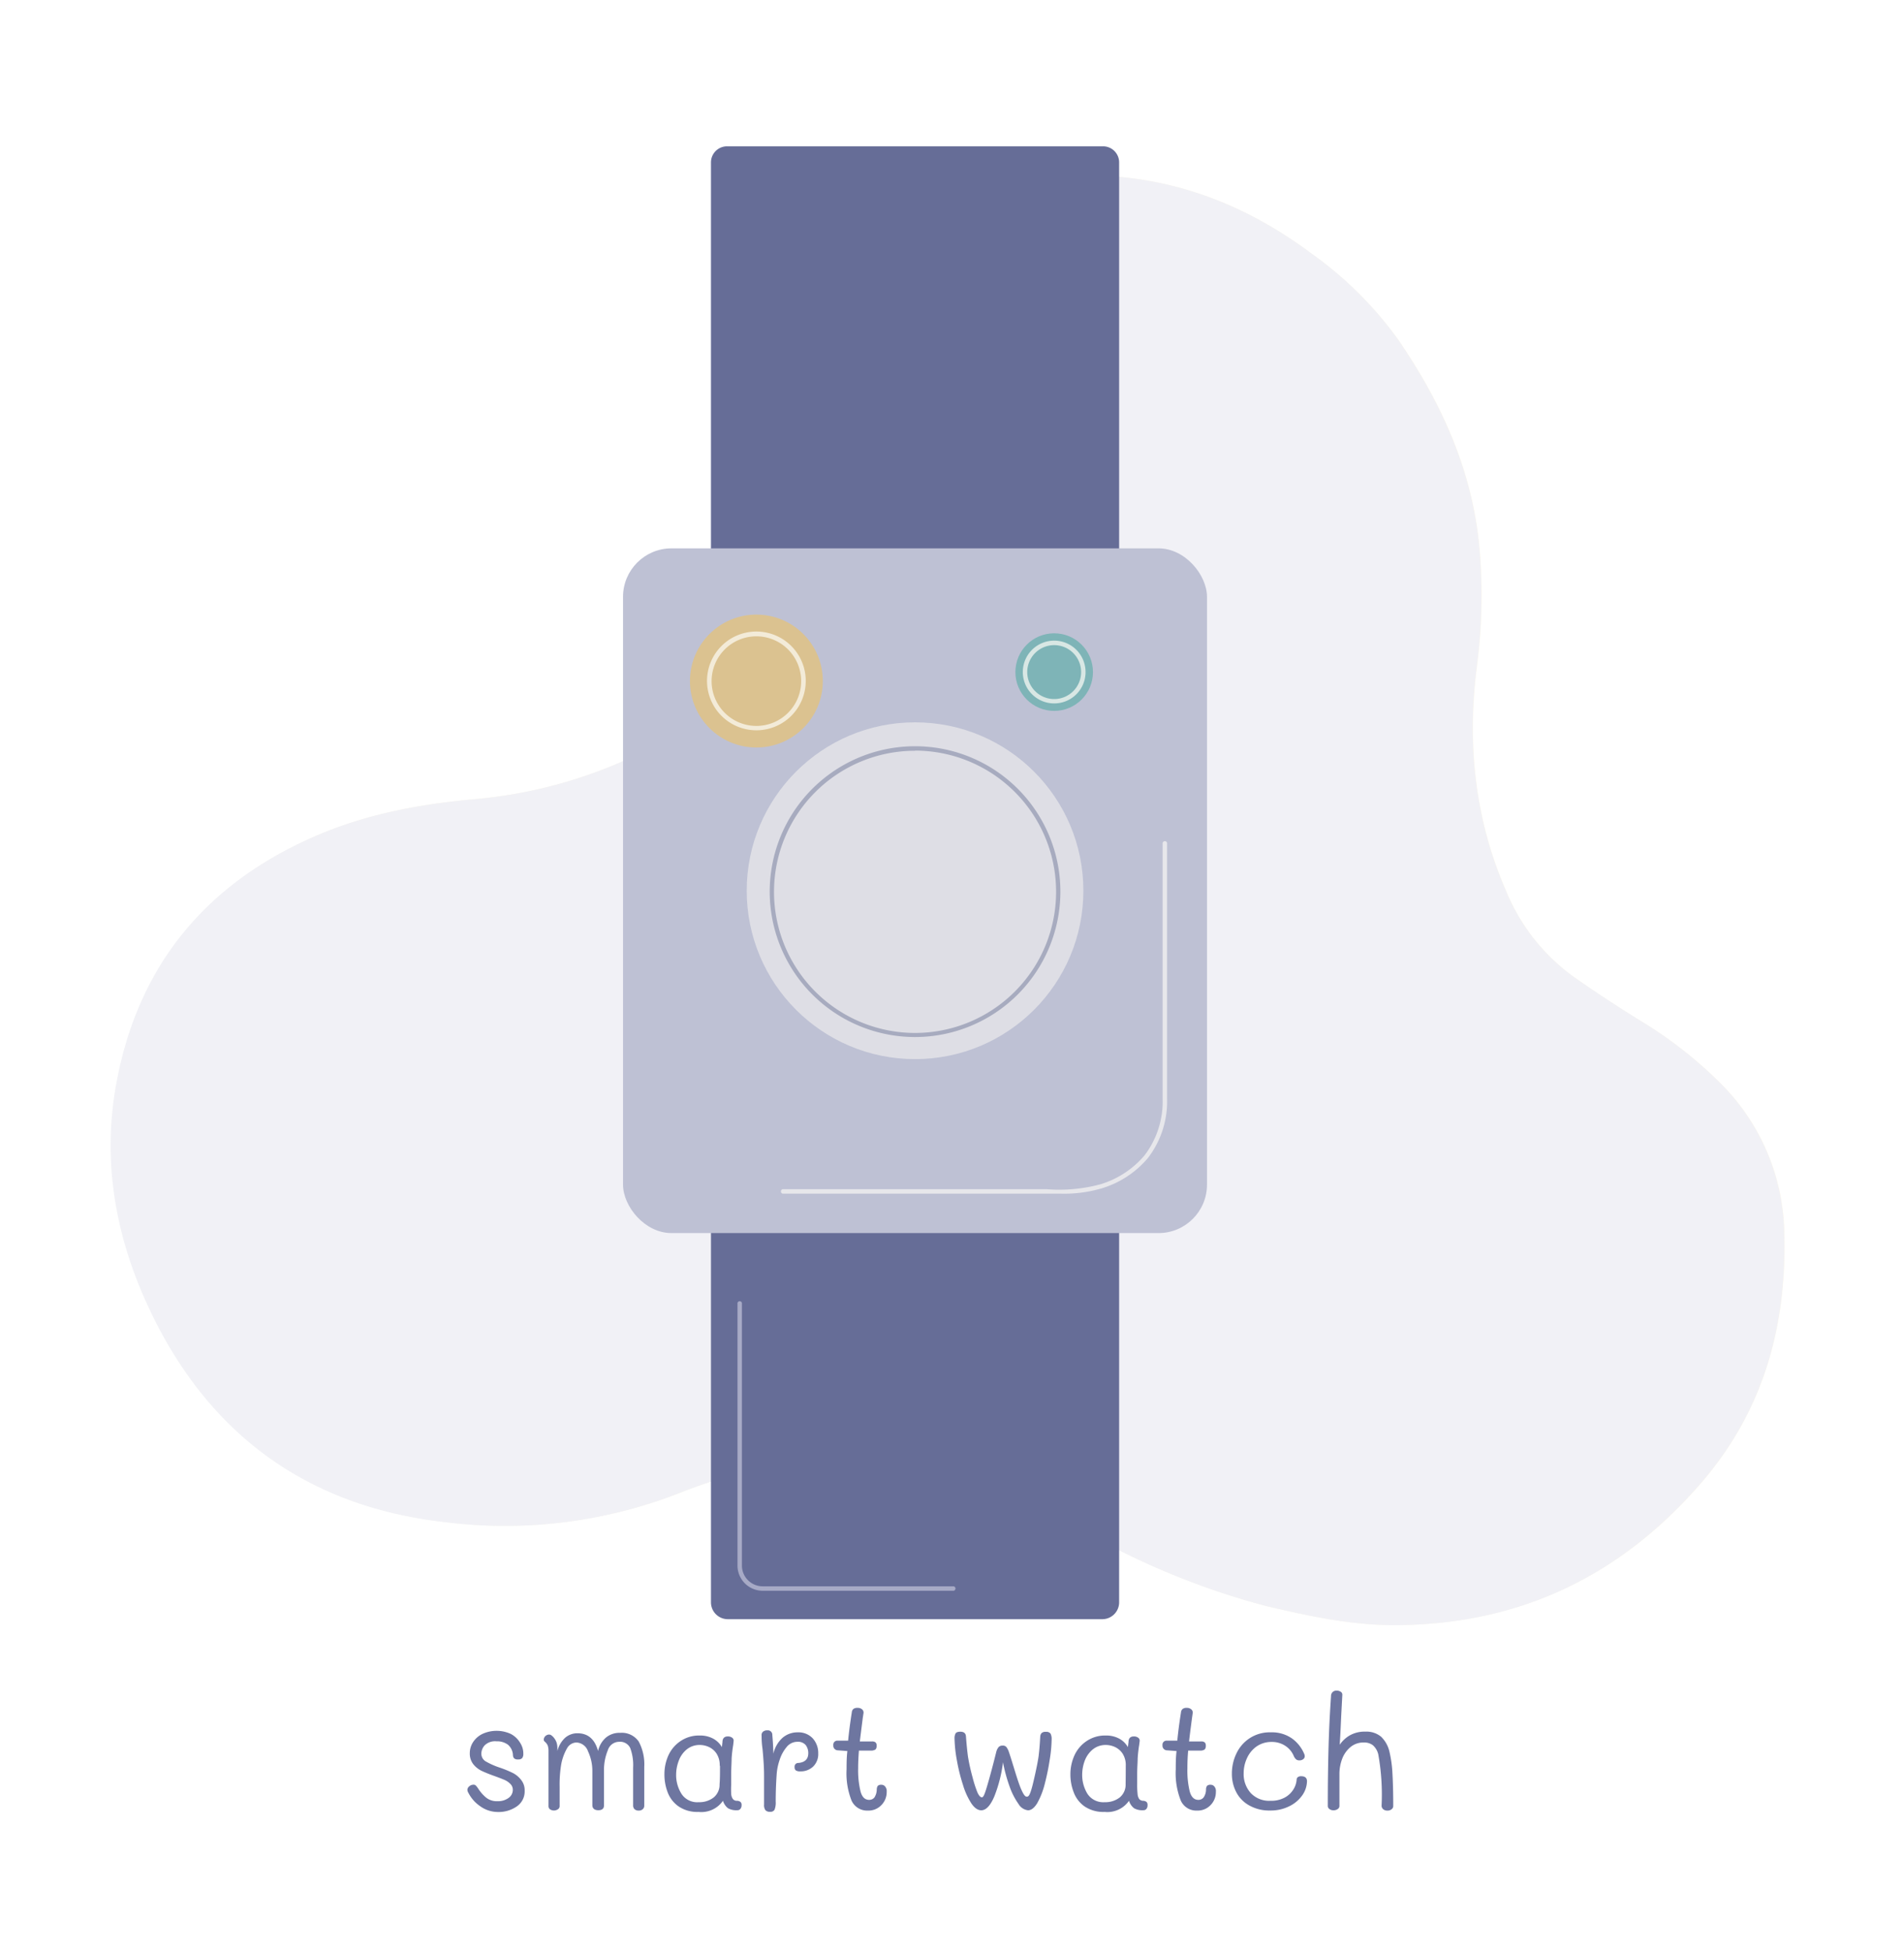 <?xml version="1.0" encoding="UTF-8"?> <svg xmlns="http://www.w3.org/2000/svg" viewBox="0 0 270 276.71"><title>smart_watch</title><g id="e9f0a339-2643-4302-90b3-04d28fdcfcbc" data-name="Layer 2"><rect width="270" height="276.71" fill="#fff"></rect><path d="M68.05,256a5.07,5.07,0,0,1-1.62-1.85,1,1,0,0,1-.15-.41.65.65,0,0,1,.27-.53.88.88,0,0,1,.59-.23.43.43,0,0,1,.33.12,2.88,2.88,0,0,1,.34.43,5.5,5.5,0,0,0,1.15,1.3,2.43,2.43,0,0,0,1.6.49,2.53,2.53,0,0,0,1.54-.45,1.4,1.4,0,0,0,.62-1.15,1.14,1.14,0,0,0-.34-.84,2.61,2.61,0,0,0-.82-.57c-.32-.14-.79-.32-1.39-.54-.77-.27-1.38-.52-1.85-.74a3.47,3.47,0,0,1-1.2-.95,2.44,2.44,0,0,1-.5-1.57,2.86,2.86,0,0,1,.47-1.57,3.29,3.29,0,0,1,1.33-1.16,4.8,4.8,0,0,1,4,0A3.3,3.3,0,0,1,73.73,247a2.77,2.77,0,0,1,.48,1.58,1,1,0,0,1-.16.63.72.72,0,0,1-.58.19.76.76,0,0,1-.57-.16.72.72,0,0,1-.16-.42,2.07,2.07,0,0,0-.71-1.51,2.61,2.61,0,0,0-1.63-.48,2.12,2.12,0,0,0-1.65.55,1.78,1.78,0,0,0-.49,1.18,1.26,1.26,0,0,0,.64,1.13,10.86,10.86,0,0,0,2,.88,15.06,15.06,0,0,1,1.84.76,3.49,3.49,0,0,1,1.18,1,2.33,2.33,0,0,1,.48,1.51,2.57,2.57,0,0,1-1.1,2.21,4.52,4.52,0,0,1-2.72.8A4.3,4.3,0,0,1,68.05,256Z" fill="#6a729e" opacity="0.97"></path><path d="M90.58,246.87a6.85,6.85,0,0,1,.78,3.57c0,2.42,0,4.26,0,5.52a.64.64,0,0,1-.21.49.81.81,0,0,1-.57.2.85.85,0,0,1-.6-.2.73.73,0,0,1-.2-.54v-5.34a6.88,6.88,0,0,0-.42-2.81,1.59,1.59,0,0,0-1.57-.86,1.69,1.69,0,0,0-1.6,1.21,7.28,7.28,0,0,0-.54,2.85v4.95c0,.46-.27.69-.8.69s-.85-.24-.85-.73L84,252v-1a6.51,6.51,0,0,0-.62-2.76A1.82,1.82,0,0,0,81.76,247a1.56,1.56,0,0,0-1.33.79,7.16,7.16,0,0,0-.88,2.52,17.5,17.5,0,0,0-.19,3V256a.52.52,0,0,1-.24.46,1,1,0,0,1-1.14,0,.57.57,0,0,1-.2-.46q0-2.19,0-7v-.82a2.26,2.26,0,0,0-.12-.78,1.62,1.62,0,0,0-.31-.43l-.14-.13a.3.3,0,0,1-.1-.22.71.71,0,0,1,.24-.54.8.8,0,0,1,.54-.21.62.62,0,0,1,.36.16,1.86,1.86,0,0,1,.36.38,2.17,2.17,0,0,1,.33.64,2.59,2.59,0,0,1,.1.78v.37a3.86,3.86,0,0,1,1.1-1.87,2.62,2.62,0,0,1,1.75-.64c1.49,0,2.46.84,2.92,2.51a3.54,3.54,0,0,1,1.13-1.91,3,3,0,0,1,2-.66A2.91,2.91,0,0,1,90.58,246.87Z" fill="#6a729e" opacity="0.97"></path><path d="M105,255.42a.55.55,0,0,1,.16.47.77.77,0,0,1-.17.52.52.52,0,0,1-.44.19,2.38,2.38,0,0,1-1.31-.28,2.14,2.14,0,0,1-.72-1.06,3.72,3.72,0,0,1-3.46,1.58,4.72,4.72,0,0,1-2.83-.78,4.27,4.27,0,0,1-1.55-2,7,7,0,0,1-.46-2.55,6.45,6.45,0,0,1,.58-2.72,4.85,4.85,0,0,1,1.72-2,4.65,4.65,0,0,1,2.71-.78,3.87,3.87,0,0,1,1.88.43,3.19,3.19,0,0,1,1.26,1.21l.08-.71c0-.54.28-.8.74-.8a1,1,0,0,1,.66.2.52.52,0,0,1,.18.49l-.06.54a18.6,18.6,0,0,0-.22,1.88c0,.55-.06,1.28-.06,2.21v1.49a11.67,11.67,0,0,0,0,1.37,1.43,1.43,0,0,0,.23.68.7.7,0,0,0,.58.26A.85.85,0,0,1,105,255.42Zm-2.94-5.13a3,3,0,0,0-.45-1.72,2.59,2.59,0,0,0-1.1-.94,3.08,3.08,0,0,0-1.24-.28,2.87,2.87,0,0,0-1.91.65,3.7,3.7,0,0,0-1.12,1.62,5.52,5.52,0,0,0-.36,1.92,5,5,0,0,0,.75,2.72,2.65,2.65,0,0,0,2.45,1.2,3.3,3.3,0,0,0,2.11-.66,2.33,2.33,0,0,0,.85-1.89C102.1,252.23,102.1,251.36,102.1,250.29Z" fill="#6a729e" opacity="0.97"></path><path d="M115.25,246.41a3.08,3.08,0,0,1,.78,2.13,2.46,2.46,0,0,1-.72,1.87,2.54,2.54,0,0,1-1.83.68,1.08,1.08,0,0,1-.62-.13.55.55,0,0,1-.18-.48.51.51,0,0,1,.54-.58c.93-.09,1.4-.55,1.4-1.38a1.86,1.86,0,0,0-.36-1.15,1.42,1.42,0,0,0-1.19-.47,1.94,1.94,0,0,0-1.51.73,5.35,5.35,0,0,0-1,1.83,8,8,0,0,0-.43,2.15c-.09,1.33-.13,2.58-.13,3.76a2.67,2.67,0,0,1-.17,1.17.65.65,0,0,1-.63.28.81.81,0,0,1-.66-.23,1.22,1.22,0,0,1-.19-.79l0-4.13c0-.95-.07-2.2-.22-3.76C108,247,108,246.36,108,246a.6.6,0,0,1,.2-.53.85.85,0,0,1,.6-.19.63.63,0,0,1,.72.65c.08.91.13,1.8.15,2.66a4.34,4.34,0,0,1,1.27-2.23,3.23,3.23,0,0,1,2.19-.8A2.76,2.76,0,0,1,115.25,246.41Z" fill="#6a729e" opacity="0.97"></path><path d="M125.57,253.31a1,1,0,0,1,.17.66,2.63,2.63,0,0,1-.75,1.9,2.52,2.52,0,0,1-1.91.78,2.42,2.42,0,0,1-2.33-1.43,10.52,10.52,0,0,1-.7-4.43c0-.75,0-1.61.11-2.58l-1.34-.1a.65.65,0,0,1-.65-.72.57.57,0,0,1,.63-.65l.73,0c.32,0,.56,0,.74,0,.1-1.07.27-2.41.52-4a.73.73,0,0,1,.22-.49.9.9,0,0,1,.6-.16.92.92,0,0,1,.65.22.59.59,0,0,1,.19.54l-.11.71c-.21,1.67-.35,2.77-.41,3.29l1.73,0a.75.75,0,0,1,.49.13.55.55,0,0,1,.16.45.73.73,0,0,1-.16.56,1.16,1.16,0,0,1-.62.16l-1.73,0c-.07.91-.11,1.74-.11,2.51a12.69,12.69,0,0,0,.34,3.28c.22.8.63,1.19,1.22,1.19a.92.92,0,0,0,.76-.36,2.12,2.12,0,0,0,.32-1.11,1,1,0,0,1,.14-.51.72.72,0,0,1,.55-.16A.67.67,0,0,1,125.57,253.31Z" fill="#6a729e" opacity="0.97"></path><path d="M137.75,255.64a10.19,10.19,0,0,1-1.2-2.65,25.3,25.3,0,0,1-.86-3.48,18.84,18.84,0,0,1-.33-3.07,1.4,1.4,0,0,1,.15-.73c.1-.16.33-.24.67-.24.51,0,.77.22.8.67.09,1.2.19,2.16.29,2.89a27.71,27.71,0,0,0,.64,2.88,16.75,16.75,0,0,0,.69,2.15c.21.47.42.71.65.71s.44-.6.79-1.8.77-2.74,1.24-4.65a1.81,1.81,0,0,1,.33-.67.73.73,0,0,1,.56-.21.64.64,0,0,1,.54.2,2.47,2.47,0,0,1,.35.68c.16.45.42,1.29.8,2.53s.71,2.26,1,2.89.5.94.75.94.38-.24.55-.72.35-1.22.57-2.2c.29-1.3.48-2.26.56-2.9s.16-1.52.22-2.66a.86.86,0,0,1,.17-.51.77.77,0,0,1,.63-.2.73.73,0,0,1,.67.26,1.71,1.71,0,0,1,.15.82,19.84,19.84,0,0,1-.28,2.91,33,33,0,0,1-.69,3.36,11.09,11.09,0,0,1-1.08,2.77c-.41.66-.84,1-1.3,1a1.81,1.81,0,0,1-1.35-.9,10,10,0,0,1-1.26-2.46,22.6,22.6,0,0,1-.94-3.45,19.44,19.44,0,0,1-1.24,4.87c-.56,1.3-1.17,1.94-1.85,1.94Q138.41,256.6,137.75,255.64Z" fill="#6a729e" opacity="0.97"></path><path d="M162.58,255.42a.59.59,0,0,1,.15.47.77.77,0,0,1-.16.52.53.53,0,0,1-.44.19,2.38,2.38,0,0,1-1.31-.28,2.14,2.14,0,0,1-.72-1.06,3.73,3.73,0,0,1-3.46,1.58,4.75,4.75,0,0,1-2.84-.78,4.25,4.25,0,0,1-1.54-2,7,7,0,0,1-.47-2.55,6.46,6.46,0,0,1,.59-2.72,4.85,4.85,0,0,1,1.72-2,4.65,4.65,0,0,1,2.71-.78,3.87,3.87,0,0,1,1.88.43,3.16,3.16,0,0,1,1.25,1.21l.09-.71c0-.54.27-.8.74-.8a1,1,0,0,1,.66.2.52.52,0,0,1,.18.49l-.07.54a18.63,18.63,0,0,0-.21,1.88c0,.55-.07,1.28-.07,2.21v1.49a11.16,11.16,0,0,0,.06,1.37,1.43,1.43,0,0,0,.22.68.72.72,0,0,0,.59.26A.85.85,0,0,1,162.58,255.42Zm-2.94-5.13a3,3,0,0,0-.45-1.72,2.65,2.65,0,0,0-1.1-.94,3.11,3.11,0,0,0-1.24-.28,2.87,2.87,0,0,0-1.91.65,3.81,3.81,0,0,0-1.13,1.62,5.74,5.74,0,0,0-.35,1.92,5.11,5.11,0,0,0,.74,2.72,2.68,2.68,0,0,0,2.46,1.2,3.3,3.3,0,0,0,2.11-.66,2.33,2.33,0,0,0,.85-1.89C159.63,252.23,159.64,251.36,159.64,250.29Z" fill="#6a729e" opacity="0.97"></path><path d="M172.26,253.31a1,1,0,0,1,.16.66,2.63,2.63,0,0,1-.75,1.9,2.51,2.51,0,0,1-1.91.78,2.4,2.4,0,0,1-2.32-1.43,10.5,10.5,0,0,1-.71-4.43c0-.75,0-1.61.11-2.58l-1.34-.1a.65.65,0,0,1-.65-.72.57.57,0,0,1,.63-.65l.74,0c.31,0,.56,0,.73,0,.1-1.07.27-2.41.52-4a.73.73,0,0,1,.23-.49.87.87,0,0,1,.59-.16.92.92,0,0,1,.65.22.57.57,0,0,1,.19.54l-.1.71c-.22,1.67-.36,2.77-.41,3.29l1.73,0a.74.74,0,0,1,.48.13.55.55,0,0,1,.16.45.73.73,0,0,1-.16.56,1.12,1.12,0,0,1-.61.16l-1.73,0c-.08.91-.11,1.74-.11,2.51a12.76,12.76,0,0,0,.33,3.28c.23.8.63,1.19,1.22,1.19a.92.92,0,0,0,.76-.36,2,2,0,0,0,.33-1.11.94.94,0,0,1,.14-.51.7.7,0,0,1,.55-.16A.68.68,0,0,1,172.26,253.31Z" fill="#6a729e" opacity="0.97"></path><path d="M177.15,255.92a4.56,4.56,0,0,1-1.84-1.88,5.58,5.58,0,0,1-.62-2.63,6.53,6.53,0,0,1,.65-2.87,5.27,5.27,0,0,1,1.89-2.16,5.21,5.21,0,0,1,3-.82,4.92,4.92,0,0,1,3,.88,5.13,5.13,0,0,1,1.7,2.14.81.81,0,0,1,.09.37.51.51,0,0,1-.21.41.84.84,0,0,1-.57.17.65.65,0,0,1-.44-.14,1.35,1.35,0,0,1-.32-.44,3.19,3.19,0,0,0-1.16-1.44,3.42,3.42,0,0,0-2-.59,3.68,3.68,0,0,0-2.1.62,4.08,4.08,0,0,0-1.38,1.66,5.06,5.06,0,0,0-.48,2.17,4,4,0,0,0,1,2.79,3.57,3.57,0,0,0,2.81,1.1,4,4,0,0,0,2-.45,3.24,3.24,0,0,0,1.23-1.14,3,3,0,0,0,.47-1.37.48.48,0,0,1,.16-.38.75.75,0,0,1,.49-.14c.54,0,.82.24.82.72a3.58,3.58,0,0,1-.61,1.9A4.79,4.79,0,0,1,182.9,256a5.88,5.88,0,0,1-2.8.64A5.78,5.78,0,0,1,177.15,255.92Z" fill="#6a729e" opacity="0.97"></path><path d="M197.46,251.44c.07,1.19.11,2.71.11,4.56a.56.56,0,0,1-.23.46.87.87,0,0,1-.59.19.88.88,0,0,1-.6-.19.66.66,0,0,1-.23-.55,32.23,32.23,0,0,0-.47-7.22,2.51,2.51,0,0,0-.75-1.29,2,2,0,0,0-1.3-.4,2.86,2.86,0,0,0-1.91.66,4.05,4.05,0,0,0-1.17,1.68,6.07,6.07,0,0,0-.38,2.12V256a.51.51,0,0,1-.24.43,1,1,0,0,1-.59.18.92.92,0,0,1-.59-.18.53.53,0,0,1-.23-.45q0-4.49.11-8.43.1-3.56.35-7.14a.74.74,0,0,1,.82-.76.94.94,0,0,1,.57.17.47.47,0,0,1,.21.44l-.16,3c-.08,1.86-.15,3.21-.21,4.06a4.36,4.36,0,0,1,1.43-1.33,4.24,4.24,0,0,1,2.2-.53,3.26,3.26,0,0,1,2.24.72,4.29,4.29,0,0,1,1.2,2.2A16.85,16.85,0,0,1,197.46,251.44Z" fill="#6a729e" opacity="0.97"></path><g opacity="0.22"><path d="M179.45,227.63c6.31,1.49,12.13,2.71,18.09,2.73,17.64,0,32.13-6.78,43.67-20.1C250,200.1,253.38,188.13,253.05,175a30.63,30.63,0,0,0-9-21.39,59.39,59.39,0,0,0-11.09-8.72q-4.92-3-9.67-6.34a28.16,28.16,0,0,1-9.71-12.28c-4.46-10.24-5.53-20.89-4.12-31.89a76.71,76.71,0,0,0,.36-16.66c-1-11-5.39-20.65-11.56-29.61a52.73,52.73,0,0,0-12.28-12.17c-10.29-7.7-21.82-11.7-34.79-11-7.61.4-14.39,3.15-20.77,7.28-14.28,9.24-21,22.49-21.26,39.25-.12,9-2,17.38-6.93,25A28.52,28.52,0,0,1,90,107.15a67.09,67.09,0,0,1-22.83,6.14c-7.86.71-15.58,2.18-22.84,5.41-15.35,6.82-24.78,18.45-27.79,35-2,11-.06,21.66,4.65,31.71,8.33,17.77,22.31,28.08,41.86,30.32a68,68,0,0,0,33.07-4,79.62,79.62,0,0,1,9.77-3.19c8-2,16-2.77,24.18-1.21a65,65,0,0,1,21.41,8.41A108,108,0,0,0,179.45,227.63Z" fill="#ecd7ab"></path><path d="M179.45,227.63a108,108,0,0,1-28-11.87A65,65,0,0,0,130,207.35c-8.17-1.56-16.22-.8-24.18,1.21a79.62,79.62,0,0,0-9.77,3.19,68,68,0,0,1-33.07,4c-19.55-2.24-33.53-12.55-41.86-30.32-4.71-10.05-6.65-20.67-4.65-31.71,3-16.58,12.44-28.21,27.79-35,7.26-3.23,15-4.7,22.84-5.41A67.09,67.09,0,0,0,90,107.15a28.52,28.52,0,0,0,12.22-10.68c4.92-7.65,6.81-16,6.93-25,.22-16.76,7-30,21.26-39.25,6.38-4.13,13.16-6.88,20.77-7.28,13-.68,24.5,3.32,34.79,11A52.73,52.73,0,0,1,198.22,48.1c6.17,9,10.57,18.63,11.56,29.61a76.71,76.71,0,0,1-.36,16.66c-1.41,11-.34,21.65,4.12,31.89a28.16,28.16,0,0,0,9.71,12.28q4.74,3.3,9.67,6.34A59.39,59.39,0,0,1,244,153.6a30.63,30.63,0,0,1,9,21.39c.33,13.14-3,25.11-11.84,35.27-11.54,13.32-26,20.15-43.67,20.1C191.58,230.34,185.76,229.12,179.45,227.63Z" fill="#bec1d4"></path></g><rect x="89.85" y="119.07" width="5.18" height="15.7" rx="1.01" fill="#a7abbf"></rect><path d="M103.1,20.74h53.33A2.28,2.28,0,0,1,158.7,23V80.43a0,0,0,0,1,0,0H100.82a0,0,0,0,1,0,0V23A2.28,2.28,0,0,1,103.1,20.74Z" fill="#666d97"></path><path d="M100.82,169.83H158.7a0,0,0,0,1,0,0v57.3a2.39,2.39,0,0,1-2.39,2.39h-53.1a2.39,2.39,0,0,1-2.39-2.39v-57.3A0,0,0,0,1,100.82,169.83Z" fill="#666d97"></path><rect x="88.35" y="77.73" width="82.81" height="97.06" rx="6.87" fill="#bec1d4"></rect><path d="M150.38,169.2c-.66,0-1.31,0-2,0s-1.33,0-2,0H111a.32.32,0,0,1,0-.63h35.44c.68,0,1.36,0,2,0a22.39,22.39,0,0,0,7.62-.7,13.19,13.19,0,0,0,6.24-4.09,12.58,12.58,0,0,0,2.57-8V119.61a.32.32,0,1,1,.63,0v36.13a13.18,13.18,0,0,1-2.71,8.4,13.77,13.77,0,0,1-6.53,4.3A18.87,18.87,0,0,1,150.38,169.2Z" fill="#fefcf7" opacity="0.65"></path><circle cx="129.76" cy="126.26" r="23.87" fill="#fefcf7" opacity="0.5"></circle><circle cx="107.26" cy="96.54" r="9.42" fill="#dbc290"></circle><circle cx="149.49" cy="95.27" r="5.5" fill="#7eb4b7"></circle><path d="M149.49,99.71a4.45,4.45,0,1,1,4.45-4.44A4.44,4.44,0,0,1,149.49,99.71Zm0-8.26a3.82,3.82,0,1,0,3.82,3.82A3.82,3.82,0,0,0,149.49,91.45Z" fill="#fefcf7" opacity="0.7"></path><path d="M107.26,103.52a7,7,0,1,1,7-7A7,7,0,0,1,107.26,103.52Zm0-13.32a6.35,6.35,0,1,0,6.35,6.34A6.35,6.35,0,0,0,107.26,90.2Z" fill="#fefcf7" opacity="0.7"></path><path d="M129.76,147a20.61,20.61,0,1,1,20.61-20.6A20.62,20.62,0,0,1,129.76,147Zm0-40.58a20,20,0,1,0,20,20A20,20,0,0,0,129.76,106.4Z" fill="#a7abbf"></path><path d="M135.23,225.49H108.15a3.58,3.58,0,0,1-3.57-3.57V184.71a.32.32,0,0,1,.63,0v37.21a2.94,2.94,0,0,0,2.94,2.94h27.08a.32.32,0,0,1,0,.63Z" fill="#a7aac6"></path></g></svg> 